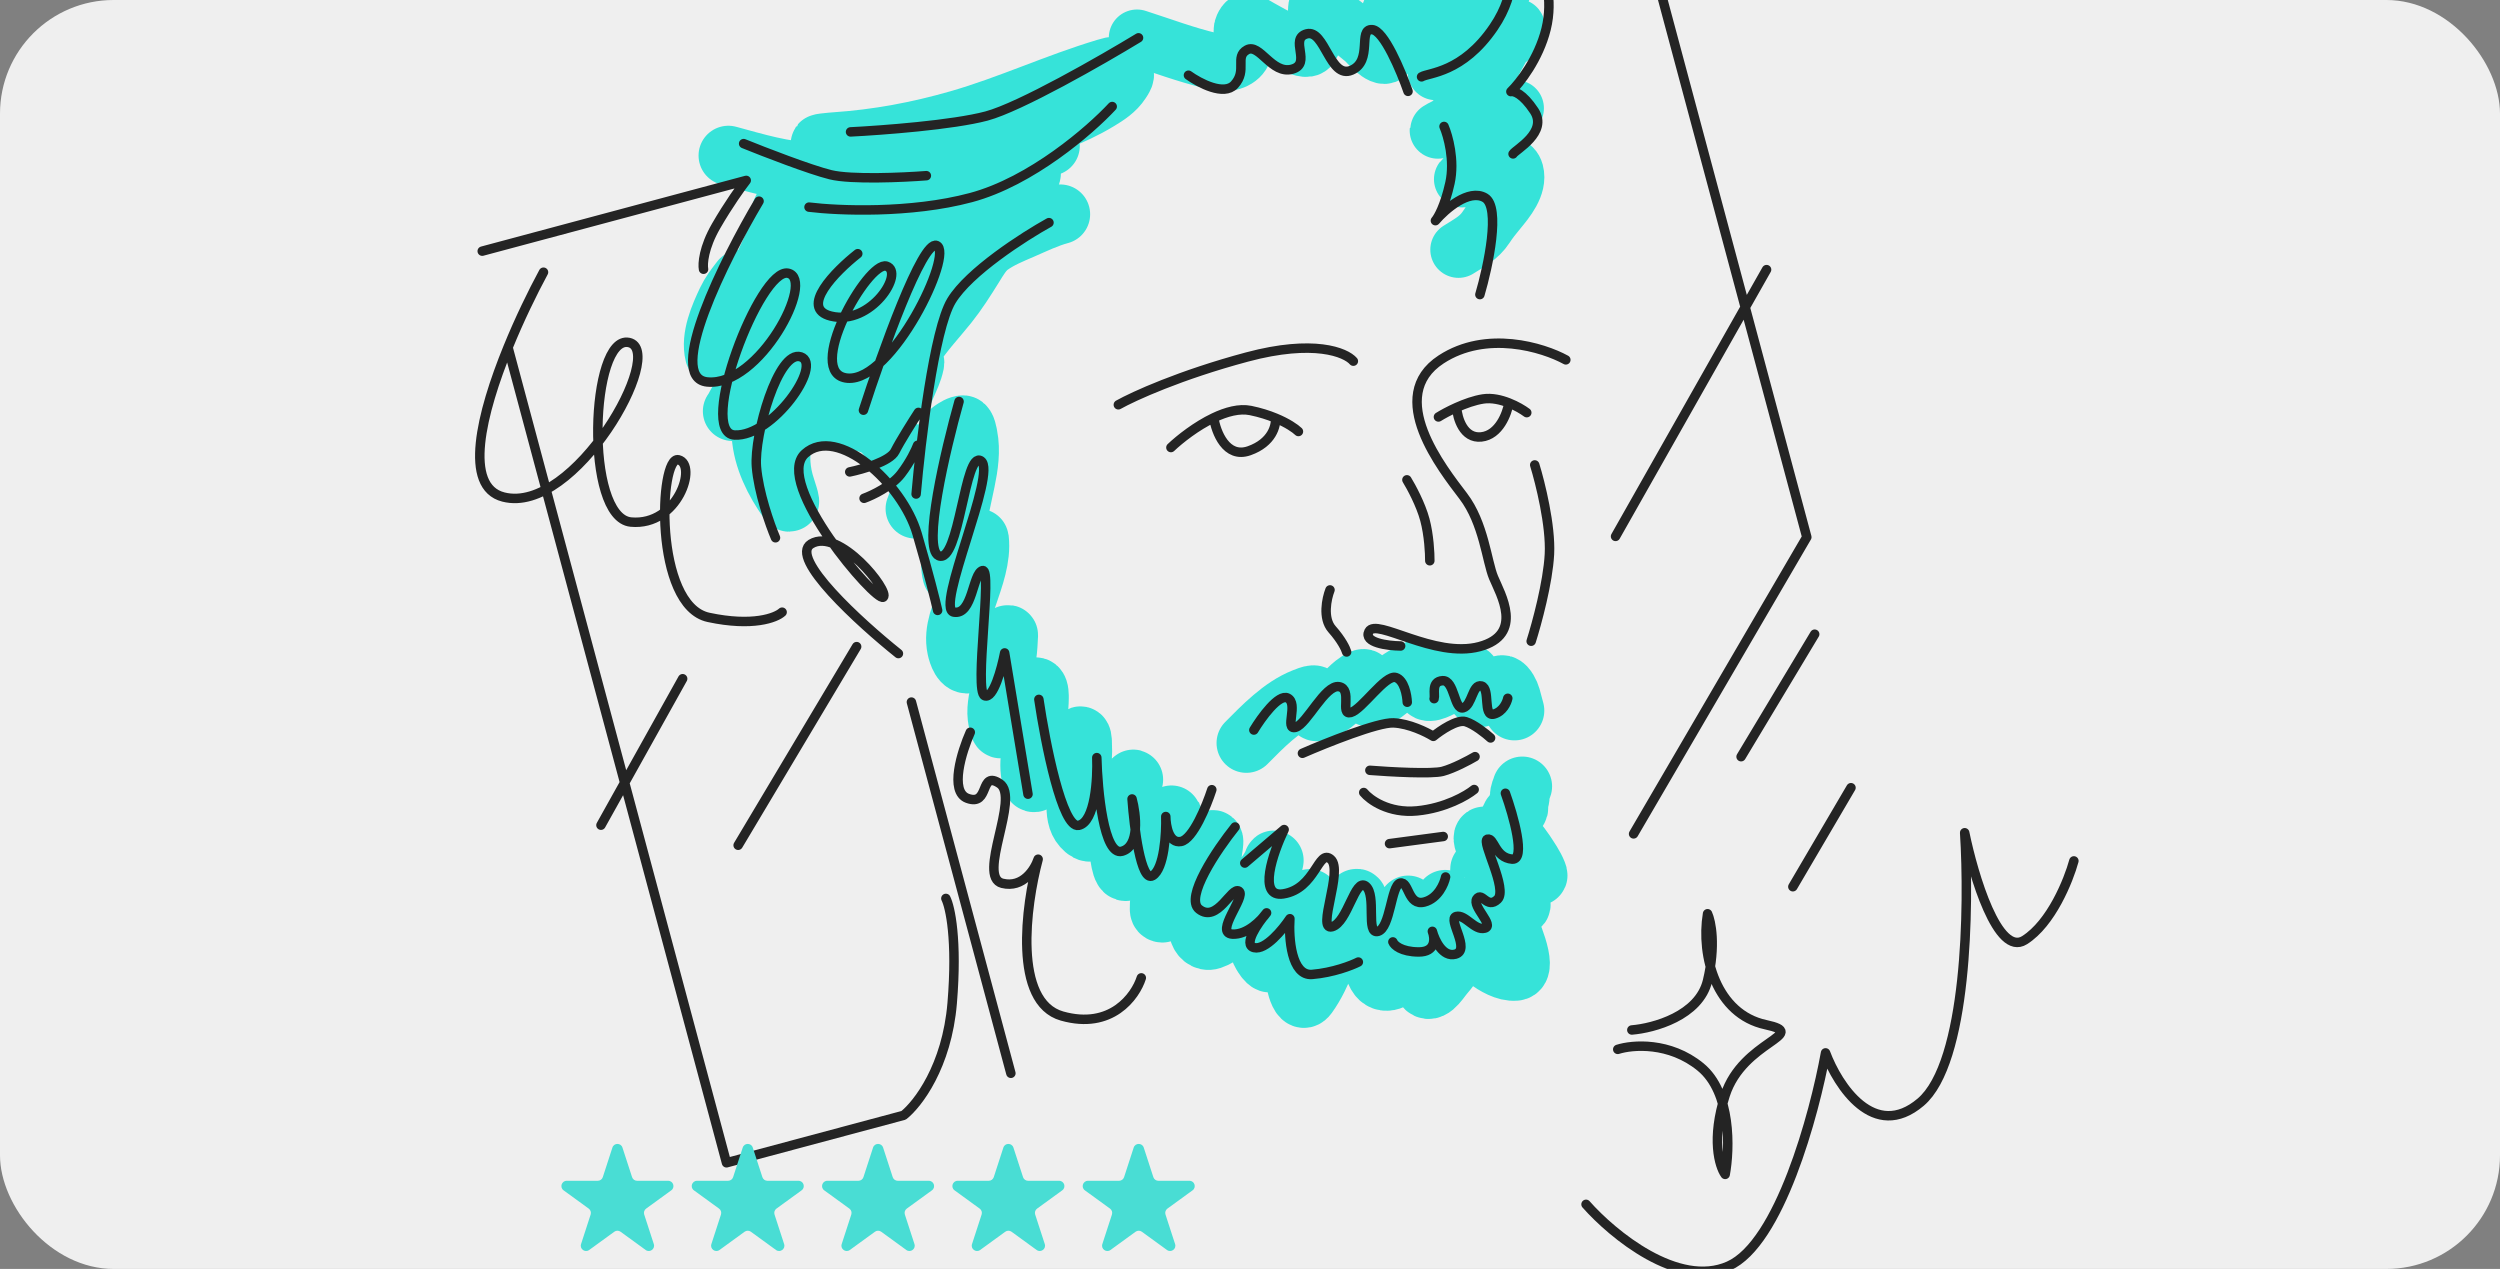 <?xml version="1.0" encoding="UTF-8"?> <svg xmlns="http://www.w3.org/2000/svg" width="264" height="134" viewBox="0 0 264 134" fill="none"><rect x="0" y="0" width="264" height="134" fill="#808080" stroke="none"/><g clip-path="url(#clip0_46277_16512)"><rect width="264" height="134" rx="12" fill="#EFEFEF"></rect><path d="M131.615 78.463C133.308 76.756 135.345 74.629 137.663 73.718C138.311 73.464 139.271 73.023 138.959 74.07C138.89 74.302 138.67 75.253 139.167 75.12C140.778 74.688 141.58 73.516 142.739 72.459C142.897 72.316 144.002 71.392 144.136 71.781C144.234 72.062 144.319 73.568 144.608 73.605C145.787 73.758 146.718 72.766 147.425 72.016C147.603 71.827 149.879 70.398 150.04 70.706C150.392 71.381 150.323 72.16 150.611 72.814C150.851 73.36 152.28 72.51 152.56 72.366C153.189 72.042 154.375 71.044 155.137 71.168C155.46 71.22 155.606 72.604 155.7 72.866C155.795 73.134 156.081 73.723 156.471 73.618C156.924 73.497 157.319 73.056 157.71 72.813C157.915 72.685 158.427 72.281 158.7 72.344C159.068 72.428 159.454 73.264 159.536 73.569C159.667 74.059 159.799 74.548 159.93 75.037" stroke="#36E3D9" stroke-width="6.296" stroke-linecap="round"></path><path d="M96.666 53.724C97.52 51.469 98.287 49.131 99.38 46.974C99.654 46.435 99.972 45.806 100.483 45.45C100.791 45.234 101.309 44.894 101.705 44.897C102.023 44.899 102.159 45.847 102.2 46.05C102.506 47.584 102.255 49.264 101.942 50.771C101.623 52.307 101.294 53.842 100.93 55.367C100.693 56.355 100.426 57.321 100.408 58.344C100.395 59.06 100.365 59.952 100.554 60.656C100.687 61.154 101.929 59.24 101.956 59.197C102.34 58.596 102.66 57.963 103.016 57.346C103.044 57.297 103.364 56.723 103.387 56.919C103.616 58.905 102.816 61.015 102.197 62.855C101.582 64.683 100.625 66.518 101.05 68.485C101.166 69.025 101.574 70.375 102.393 70.025C102.928 69.797 103.393 69.346 103.857 69.007C104.533 68.514 105.233 68.055 105.877 67.519C105.941 67.466 106.478 66.891 106.47 67.078C106.437 67.787 106.404 68.494 106.304 69.197C106.156 70.242 105.936 71.278 105.741 72.314C105.535 73.409 105.199 74.599 105.33 75.723C105.373 76.094 105.48 76.508 105.606 76.862C105.718 77.176 106.103 76.399 106.261 76.106C106.746 75.201 107.163 74.292 107.908 73.561C108.053 73.419 109.179 72.344 109.496 72.605C109.733 72.801 109.716 73.46 109.715 73.719C109.71 74.828 109.517 75.918 109.321 77.005C109.026 78.644 108.441 80.861 109.05 82.497C109.237 82.999 110.171 81.737 110.248 81.64C111.379 80.223 112.724 79.105 113.975 77.811C114.263 77.513 114.265 78.255 114.273 78.396C114.341 79.631 114.236 80.883 114.054 82.103C113.838 83.553 113.165 86.076 114.302 87.343C115.056 88.184 115.402 87.886 115.9 86.994C116.865 85.264 117.889 83.927 119.417 82.674C119.527 82.584 119.762 82.228 119.656 82.322C119.519 82.444 119.352 83.061 119.303 83.195C118.585 85.142 118.115 87.588 118.183 89.664C118.186 89.76 118.399 92.488 119.024 91.92C120.483 90.595 121.479 88.715 122.701 87.185C122.726 87.154 123.735 86.01 123.759 86.061C123.963 86.509 123.836 87.437 123.807 87.903C123.636 90.629 122.433 93.271 122.454 96.008C122.46 96.718 123.315 96.269 123.595 95.928C124.016 95.414 124.236 94.754 124.495 94.153C124.955 93.084 125.548 92.117 126.18 91.141C126.687 90.359 127.212 89.594 127.82 88.886C128.227 88.414 128.164 88.893 128.113 89.304C127.945 90.648 127.558 91.957 127.253 93.273C126.897 94.816 126.349 96.635 126.582 98.24C126.677 98.89 127.242 99.454 127.912 99.226C130.424 98.37 131.533 95.372 132.924 93.372C133.473 92.584 134.187 91.823 134.5 90.897C134.571 90.686 134.407 91.335 134.342 91.549C133.673 93.749 132.696 96.073 132.721 98.4C132.73 99.216 132.855 100.051 133.271 100.768C133.409 101.005 133.739 101.546 134.024 101.643C134.31 101.74 134.948 100.848 135.035 100.746C135.974 99.651 136.719 98.442 137.46 97.209C137.796 96.65 138.407 95.932 138.384 95.23C138.38 95.101 138.322 94.718 138.187 95.041C137.913 95.694 137.77 96.441 137.559 97.115C137.019 98.834 136.534 100.581 136.618 102.402C136.634 102.745 137.159 106.407 138.082 105.129C139.73 102.846 140.381 100.019 141.712 97.57C142.192 96.686 142.802 95.882 143.206 94.959C143.377 94.57 143.631 96.04 143.665 96.167C143.915 97.099 144.154 98.032 144.361 98.974C144.629 100.191 144.784 101.506 145.27 102.661C145.928 104.223 147.28 103.571 148.174 102.515C149.646 100.777 149.435 98.588 148.934 96.531C148.859 96.222 148.775 95.916 148.692 95.609C148.69 95.599 148.708 96.453 148.708 96.468C148.765 97.72 148.995 98.942 149.265 100.164C149.535 101.392 149.739 102.81 150.286 103.956C150.924 105.292 151.942 103.599 152.42 103.018C153.014 102.297 153.709 101.54 153.933 100.605C154.26 99.24 153.694 97.691 153.251 96.418C153.231 96.36 152.492 94.657 152.627 95.079C152.951 96.088 153.498 97.121 154.042 98.022C154.818 99.305 155.785 100.458 157.015 101.33C157.832 101.91 158.989 102.626 160.049 102.53C161.443 102.404 159.316 97.708 159.08 97.19C158.291 95.456 155.654 90.386 156.432 92.126C156.729 92.791 157.621 93.38 158.124 93.854C158.641 94.342 159.606 95.626 160.418 95.681C160.997 95.721 160.036 94.116 160.03 94.105C159.106 92.537 157.83 91.186 156.987 89.569C156.924 89.448 156.482 88.49 156.711 88.329C157.119 88.044 159.157 90.082 159.329 90.227C160.172 90.941 161.106 91.988 162.143 92.439C162.437 92.567 162.417 92.45 162.312 92.185C161.996 91.388 161.461 90.634 160.995 89.922C160.556 89.249 159.823 88.516 159.571 87.721C159.396 87.169 159.303 86.675 159.607 86.149C159.777 85.853 160.421 85.59 160.337 85.277C160.236 84.901 160.51 84.457 160.492 84.045C160.476 83.681 160.655 83.38 160.753 83.04" stroke="#36E3D9" stroke-width="6.296" stroke-linecap="round"></path><path d="M76.915 16.426C79.883 17.234 82.78 18.121 85.874 18.202C89.138 18.287 92.514 17.801 95.734 17.301C97.83 16.975 99.926 16.63 101.965 16.032C103.635 15.541 105.198 14.756 106.874 14.283C110.047 13.387 113.168 12.352 116.012 10.625C116.927 10.069 117.775 9.534 118.362 8.63C118.491 8.432 119.033 7.653 118.457 7.796C117.285 8.086 116.247 8.535 115.196 9.135C112.442 10.709 109.679 11.81 106.629 12.698C101.868 14.083 97.059 14.765 92.129 15.194C90.462 15.338 88.774 15.321 87.103 15.257C85.641 15.201 87.991 15.014 88.219 14.999C92.662 14.696 96.925 13.899 101.211 12.67C106.524 11.147 111.532 8.793 116.814 7.214C118.009 6.857 116.94 7.229 116.476 7.477C114.97 8.279 113.576 9.322 112.18 10.295C110.109 11.739 108.139 13.391 105.815 14.419C103.49 15.449 101.087 16.354 98.691 17.203C96.39 18.018 93.907 18.87 91.463 19.115C90.896 19.172 89.388 19.162 90.811 19.486C93.158 20.021 95.581 19.49 97.863 18.904C100.988 18.102 104.096 17.234 107.212 16.399C108.259 16.118 109.307 15.838 110.354 15.557C111.028 15.377 111.068 15.322 110.392 15.579C106.229 17.164 101.913 18.382 97.614 19.559C97.273 19.653 95.16 20.013 96.54 19.945C98.561 19.845 100.531 19.648 102.523 19.274C103.41 19.107 104.299 18.929 105.171 18.695C105.461 18.617 106.306 18.475 106.544 18.204C106.775 17.942 105.865 18.378 105.527 18.469C104.832 18.655 106.95 18.234 107.646 18.048C107.938 17.97 108.621 17.743 108.838 18.105C109.115 18.568 108.111 19.243 107.831 19.47C107.399 19.819 106.977 19.975 106.449 20.2C104.739 20.928 103.279 21.853 101.988 23.193C98.572 26.738 95.562 30.431 93.916 35.163C93.529 36.276 93.392 37.443 93.018 38.55C92.988 38.639 92.934 38.907 92.917 38.814C92.829 38.33 93.104 37.594 93.211 37.166C94.056 33.802 95.061 30.467 96.613 27.355C96.9 26.779 97.207 26.215 97.494 25.639C97.651 25.325 97.781 25.063 97.419 25.48C95.806 27.335 94.12 29.178 92.58 31.091C91.441 32.507 91.388 33.748 91.045 35.426C91.016 35.566 90.538 36.768 90.44 36.585C89.792 35.384 90.153 33.257 90.298 31.997C90.322 31.785 91.105 28.836 90.921 28.741C90.36 28.452 88.123 31.976 87.931 32.255C86.54 34.278 85.262 36.607 85.305 39.138C85.307 39.243 85.446 40.284 85.427 40.266C84.601 39.446 84.983 37.811 85.29 36.886C85.636 35.846 86.074 34.837 86.406 33.792C86.432 33.711 86.702 32.68 86.357 33.364C85.621 34.821 85.01 36.4 84.459 37.934C84.192 38.678 83.911 39.435 83.745 40.209C83.681 40.505 83.67 40.68 83.67 40.965C83.67 41.037 83.733 41.184 83.662 41.18C83.171 41.15 83.288 39.036 83.316 38.731C83.33 38.578 83.422 37.986 83.215 37.867C83.165 37.838 83.468 37.175 83.582 36.886C84.142 35.468 84.796 34.093 85.392 32.691C86.229 30.72 86.76 28.719 87.359 26.671C87.53 26.084 87.728 25.164 88.142 24.655C88.415 24.321 87.951 25.499 87.807 25.906C87.438 26.948 87.026 27.974 86.645 29.012C86.532 29.321 85.85 30.664 85.994 31.034C86.133 31.39 86.495 30.454 86.72 30.144C88.168 28.155 89.631 26.201 91.416 24.489C92.996 22.974 94.729 21.679 96.668 20.663C97.148 20.411 98.365 19.758 98.251 20.288C97.953 21.666 97.143 22.968 97.332 24.424C97.439 25.25 97.735 25.145 97.87 24.386C98.322 21.84 93.962 23.058 92.825 23.343C89.586 24.156 86.421 25.39 83.153 26.074C82.89 26.129 83.372 24.453 83.343 24.07C83.324 23.82 83.233 23.58 83.195 23.333C83.178 23.223 83.132 22.573 83.125 22.583C82.827 23.024 82.634 23.604 82.432 24.085C81.841 25.491 81.206 26.871 80.576 28.26C79.718 30.15 79.135 32.194 78.203 34.045C78.032 34.383 76.907 35.736 76.838 34.991C76.676 33.245 77.171 31.32 78.032 29.808C78.057 29.764 78.429 29.282 78.114 29.688C77.61 30.337 77.137 30.974 76.779 31.721C76.009 33.333 75.022 35.589 75.479 37.422C75.673 38.198 78.26 34.557 78.366 34.41C79.344 33.047 80.308 31.675 81.3 30.322C82.157 29.152 83.164 27.987 83.691 26.616C84.069 25.632 84.084 24.517 83.812 23.503C83.748 23.264 83.24 24.785 83.131 25.017C82.481 26.409 82.453 24.743 82.435 24.035C82.407 22.935 82.259 21.621 83.602 21.467C84.68 21.342 85.782 21.531 86.849 21.659C89.005 21.918 91.165 22.223 93.34 22.274C94.091 22.291 94.814 22.234 95.557 22.162C96.066 22.112 95.405 22.858 95.331 22.966C93.258 26.018 91.265 29.121 89.223 32.195C87.603 34.634 85.938 37.006 84.809 39.728C84.481 40.52 83.643 42.932 84.071 42.19C84.605 41.266 85.133 40.489 85.951 39.782C86.489 39.317 85.072 41.013 84.938 41.214C82.939 44.204 81.811 47.328 82.768 50.9C82.945 51.561 83.638 53.454 83.238 52.899C81.814 50.922 80.554 48.41 80.412 45.949C80.247 43.085 80.998 40.022 81.696 37.261C81.712 37.199 82.143 35.619 81.835 36.038C81.106 37.029 80.516 38.115 79.925 39.19C79.186 40.533 78.262 41.763 77.563 43.125C77.429 43.385 77.18 43.625 77.576 43.236C78.775 42.057 80.154 41.035 81.594 40.173C82.23 39.792 86.948 36.924 87.49 38.324C87.898 39.381 87.887 40.536 88.099 41.634C88.153 41.917 88.668 43.013 88.194 43.087C87.097 43.261 86.027 43.407 84.949 43.696C84.505 43.814 84.604 43.818 85.008 43.827C86.663 43.86 88.258 43.979 89.89 44.292C90.897 44.486 92.034 44.654 92.884 45.28C93.476 45.715 93.789 46.323 94.296 46.83C94.468 47.001 95.344 48.046 94.866 47.429C93.807 46.063 93.304 44.683 93.006 42.991C92.765 41.622 92.544 40.033 91.749 38.849C91.15 37.957 93.609 40.04 94.218 40.926C94.256 40.98 94.722 42.007 94.909 42.04C95.196 42.091 95.617 40.892 95.677 40.756C96.018 39.98 96.383 39.241 96.552 38.412C96.671 37.831 96.281 39.609 95.91 40.072C95.569 40.498 95.181 41.008 95.115 40.187C95.004 38.799 95.768 37.808 96.491 36.688C97.559 35.034 98.879 33.662 100.1 32.133C101.106 30.875 101.933 29.563 102.782 28.202C103.286 27.395 103.781 26.499 104.569 25.934C105.59 25.202 106.767 24.724 107.913 24.229C109.242 23.654 110.569 23.002 111.97 22.627" stroke="#36E3D9" stroke-width="6.296" stroke-linecap="round"></path><path d="M120.066 3.98C122.648 4.806 125.248 5.795 127.893 6.411C128.269 6.498 128.675 6.62 129.06 6.646C130.152 6.72 131.325 6.193 131.446 4.969C131.512 4.305 131.023 3.705 131.153 3.02C131.201 2.767 131.545 2.035 131.91 2.245C133.474 3.148 135.02 4.042 136.686 4.758C137.098 4.935 138.077 5.442 138.42 4.915C138.916 4.151 139.057 2.924 139.11 2.032C139.123 1.827 138.792 0.613 139.175 0.626C139.612 0.64 140.33 1.364 140.623 1.578C141.789 2.428 142.92 3.31 144.025 4.238C144.366 4.525 145.855 6.326 146.442 5.789C147.399 4.914 146.996 3.137 146.786 2.068C146.764 1.957 146.569 0.844 147.029 1.267C147.811 1.986 148.467 2.884 149.157 3.688C149.446 4.025 150.095 5.145 150.66 4.691C152.026 3.595 153.021 1.877 152.861 0.097C152.847 -0.067 152.941 0.429 153.049 0.553C153.476 1.044 154.431 0.552 154.847 0.341C156.316 -0.404 157.547 -1.533 158.771 -2.615C159.285 -3.069 159.849 -3.507 160.263 -4.061C160.333 -4.154 160.404 -4.258 160.335 -4.374C160.149 -4.684 159.824 -3.841 159.675 -3.511C158.301 -0.466 157.558 3.399 155.143 5.836C154.418 6.567 153.54 7.002 152.573 7.317C152.151 7.455 150.894 7.854 152.164 7.378C154.243 6.598 156.338 5.804 158.306 4.768C159.003 4.4 160.092 3.917 160.195 3.003C160.289 2.165 158.718 4.779 158.65 4.896C157.011 7.735 155.68 10.991 153.038 13.077C152.678 13.361 152.268 13.477 151.903 13.724C151.552 13.962 152.725 13.512 153.123 13.365C154.914 12.701 156.771 12.24 158.614 11.746C158.667 11.732 160.122 11.324 160.07 11.446C159.746 12.214 158.758 12.867 158.211 13.473C158.044 13.657 157.441 14.081 157.359 14.322C157.333 14.399 158.465 14.081 158.538 14.055C159.079 13.862 158.733 14.23 158.528 14.475C157.616 15.567 156.656 16.624 155.712 17.689C155.336 18.113 154.97 18.583 154.477 18.878C154.096 19.107 155.278 18.491 155.68 18.302C156.674 17.835 159.582 16.455 160.038 18.156C160.433 19.63 159.109 21.209 158.244 22.258C157.771 22.831 157.34 23.367 156.934 23.99C156.186 25.138 155.138 25.652 154.016 26.366" stroke="#36E3D9" stroke-width="5.951" stroke-linecap="round"></path><path d="M50.923 26.521L78.802 19.051C78.295 19.698 76.948 21.566 75.622 23.862C74.296 26.158 74.183 27.866 74.293 28.432M80.156 21.242C76.49 27.418 70.26 39.882 74.672 40.334C80.187 40.9 86.188 29.459 83.216 28.851C80.244 28.242 73.566 45.738 77.579 45.94C81.592 46.142 86.938 38.452 84.561 37.684C82.185 36.916 79.613 45.906 79.879 49.282C80.092 51.984 81.309 55.412 81.891 56.789M57.393 28.746C56.228 30.902 54.85 33.731 53.646 36.685M82.591 64.646C81.943 65.245 79.481 66.194 74.821 65.195C68.996 63.947 69.596 48.079 71.639 48.553C73.681 49.028 71.608 55.585 66.633 55.13C61.659 54.675 62.351 35.335 66.404 36.165C70.457 36.994 60.697 54.422 53.155 52.485C48.91 51.395 50.791 43.689 53.646 36.685M53.646 36.685L76.718 122.79L95.423 117.778C96.9 116.616 99.992 112.621 100.55 105.933C101.107 99.246 100.339 95.774 99.885 94.874M63.462 87.139L72.088 71.674M77.949 89.259L90.462 68.284M94.872 69.017C90.808 65.764 83.272 58.896 85.641 57.444C88.603 55.628 94.014 62.479 93.276 63.06C92.538 63.641 81.613 50.989 85.002 47.91C88.391 44.831 95.288 51.028 96.843 56.358C98.088 60.621 98.809 63.535 99.014 64.459M96.245 74.14L106.748 113.339M102.462 77.327C101.559 79.357 100.234 83.594 102.161 84.303C104.569 85.191 103.397 81.291 105.575 82.75C107.754 84.209 103.108 92.605 105.842 93.278C108.029 93.815 109.278 91.803 109.629 90.73C108.305 95.64 106.957 105.825 112.152 107.294C117.347 108.762 119.896 105.219 120.522 103.263M78.528 15.166C80.677 16.038 85.521 17.915 87.708 18.453C89.896 18.99 95.363 18.743 97.823 18.552M89.817 13.929C93.135 13.764 100.653 13.196 104.18 12.251C107.707 11.306 116.348 6.352 120.228 3.993M85.432 21.872C88.47 22.25 96.144 22.577 102.53 20.866C108.916 19.155 115.136 13.742 117.448 11.25M90.581 26.789C88.225 28.641 84.361 32.553 87.75 33.382C91.986 34.418 95.571 28.733 93.615 28.107C91.66 27.482 84.802 39.535 89.506 39.935C94.21 40.335 100.773 26.7 98.905 25.924C97.41 25.303 93.131 37.261 91.179 43.318M91.245 52.622C92.138 52.298 94.168 51.328 95.151 50.043C96.135 48.758 96.724 47.493 96.896 47.022M89.732 49.835C91.104 49.553 93.98 48.722 94.513 47.66C95.046 46.598 96.384 44.477 96.987 43.549M96.743 52.17C97.219 46.637 98.629 34.809 100.469 31.762C102.309 28.715 108.104 24.991 110.772 23.51M101.276 42.4C99.836 47.511 97.39 57.922 99.127 58.683C101.297 59.634 101.87 47.476 103.596 48.674C105.321 49.872 98.712 64.285 100.723 64.64C102.733 64.995 102.688 60.538 103.761 60.251C104.833 59.963 102.838 73.012 103.983 73.472C104.899 73.839 105.77 70.609 106.091 68.948L108.556 83.867M109.704 73.854C110.38 78.441 112.166 87.522 113.908 87.158C115.649 86.793 115.909 82.237 115.822 80.004C115.911 83.514 116.565 90.404 118.472 89.894C120.378 89.383 119.982 85.998 119.545 84.37C119.756 87.379 120.484 93.211 121.716 92.472C122.949 91.733 123.157 87.999 123.107 86.225C123.114 87.202 123.443 89.098 124.707 88.861C125.972 88.624 127.407 85.115 127.967 83.391M130.426 87.329C128.512 89.715 125.071 94.791 126.623 96.01C128.563 97.533 130.052 93.558 130.84 94.114C131.627 94.669 128.191 98.527 130.138 98.643C131.695 98.737 133.195 97.186 133.751 96.398C132.812 97.501 131.234 99.78 132.436 100.071C133.638 100.362 135.456 98.155 136.214 97.015C136.079 99.052 136.358 103.081 138.557 102.9C140.757 102.719 142.73 101.952 143.442 101.591M131.448 91.141L135.607 87.601C134.432 90.044 132.767 94.823 135.512 94.394C138.944 93.858 139.201 89.575 140.537 90.749C141.873 91.923 138.989 98.315 140.657 97.868C142.325 97.421 143.082 92.621 144.235 93.589C145.389 94.557 144.202 98.706 145.512 98.355C146.823 98.004 146.897 93.514 147.85 93.259C148.803 93.004 148.64 95.729 150.427 95.25C151.857 94.867 152.509 93.33 152.656 92.61M158.97 83.767C159.818 86.136 161.148 90.845 159.686 90.726C157.858 90.577 157.792 88.424 157.077 88.616C156.362 88.807 159.261 93.905 158.142 94.971C157.023 96.037 156.512 94.131 155.956 94.918C155.401 95.705 157.859 97.728 156.787 98.016C155.714 98.303 154.727 96.524 153.774 96.78C152.821 97.035 155.359 100.314 153.691 100.761C152.357 101.118 151.512 99.301 151.257 98.348C151.538 99.081 151.641 100.544 149.797 100.527C147.954 100.51 147.222 99.812 147.087 99.465M144.009 83.689C144.64 84.457 146.649 85.919 149.637 85.629C152.624 85.34 154.905 84.005 155.673 83.373M146.733 89.089L152.405 88.335M137.536 79.549C140.051 78.45 145.494 76.268 147.147 76.336C148.799 76.404 150.644 77.314 151.359 77.761C152.127 77.13 153.884 75.935 154.774 76.208C155.664 76.48 156.9 77.468 157.406 77.929M144.658 81.345C146.745 81.509 151.205 81.761 152.349 81.454C153.493 81.148 155.102 80.291 155.764 79.901M140.448 62.296C140.094 63.2 139.642 65.296 140.667 66.451C141.692 67.607 142.118 68.531 142.203 68.849M147.907 68.215C146.541 68.198 143.958 67.868 144.561 66.685C145.314 65.207 151.461 69.561 156.227 68.284C160.992 67.007 158.437 62.712 157.719 60.988C157.002 59.265 156.696 55.261 154.523 52.395C152.351 49.529 146.207 41.853 152.186 37.953C156.968 34.833 162.956 36.685 165.351 38.001M142.914 38.139C142.11 37.205 138.739 35.81 131.686 37.7C124.633 39.59 119.688 41.851 118.097 42.745M123.649 47.26C124.596 46.363 126.331 44.993 128.17 44.116M137.114 45.567C136.786 45.249 135.965 44.672 134.69 44.146M128.17 44.116C129.495 43.484 130.873 43.108 132.05 43.348C133.076 43.558 133.958 43.844 134.69 44.146M128.17 44.116C128.406 45.633 129.485 48.454 131.912 47.599C134.339 46.745 134.776 44.941 134.69 44.146M151.899 44.032C152.303 43.78 153.004 43.391 153.82 43.026M161.226 43.576C160.836 43.285 160.149 42.867 159.342 42.548M153.82 43.026C154.698 42.633 155.709 42.267 156.624 42.127C157.527 41.99 158.5 42.215 159.342 42.548M153.82 43.026C153.901 44.147 154.535 46.339 156.422 46.14C158.31 45.941 159.155 43.662 159.342 42.548M148.57 50.67C149.021 51.401 150.032 53.267 150.466 54.887C150.9 56.507 150.995 58.449 150.988 59.217M132.408 77.093C133.204 75.773 135.031 73.249 135.972 73.711C137.149 74.29 135.611 77.128 136.802 76.809C137.993 76.49 139.927 72.269 141.397 72.513C142.868 72.758 141.449 75.564 142.64 75.245C143.832 74.926 146.282 71.204 147.395 71.544C148.285 71.817 148.573 73.4 148.606 74.157M151.442 73.78C151.584 73.359 151.082 71.961 152.338 71.88C153.593 71.799 153.557 75.001 154.51 74.746C155.463 74.491 155.484 72.186 156.446 72.439C157.408 72.692 156.561 75.729 157.753 75.409C158.706 75.154 159.128 74.189 159.221 73.739M162.067 49.097C162.65 50.984 163.775 55.509 163.62 58.514C163.465 61.518 162.27 65.899 161.692 67.713M152.49 13.353C152.917 14.346 153.641 16.927 153.117 19.315C152.592 21.703 151.874 22.968 151.58 23.302C152.617 22.088 155.113 19.904 156.805 20.881C158.497 21.858 157.158 28.108 156.277 31.11M125.501 7.943C126.662 8.781 129.26 10.154 130.364 8.938C131.745 7.419 130.345 6.007 131.679 5.266C133.013 4.525 134.296 7.885 136.441 7.31C138.585 6.736 136.087 4.085 137.994 3.574C139.9 3.063 140.439 8.41 142.726 7.414C145.013 6.418 143.34 3.035 144.898 3.129C146.144 3.203 147.943 7.506 148.688 9.647M150.116 8.115C150.838 7.666 154.43 7.726 157.729 2.883C160.369 -0.991 159.749 -4.511 159.109 -5.787M159.779 16.253C160.041 15.8 163.511 13.976 162.007 11.697C160.803 9.874 159.867 9.589 159.549 9.674C160.462 8.791 162.483 6.232 163.268 3.059C164.052 -0.114 163.117 -2.903 162.552 -3.9L173.752 -6.901L190.799 56.722L172.507 88.057M170.602 56.643L186.55 28.473M183.859 79.907L191.63 66.971M189.326 93.638L195.463 83.183" stroke="#242424" stroke-linecap="round" stroke-linejoin="round"></path><path d="M172.322 108.766C174.615 108.58 179.426 107.279 180.319 103.559C181.211 99.84 180.691 97.298 180.319 96.492C179.575 100.956 181.248 107.093 186.456 108.208C191.239 109.233 184.038 109.882 182.178 115.647C180.691 120.259 181.558 123.148 182.178 124.016C182.674 121.35 182.848 115.35 179.575 112.672C176.302 109.994 172.384 110.316 170.834 110.812" stroke="#242424" stroke-linecap="round" stroke-linejoin="round"></path><path d="M167.486 127.178C170.276 130.339 177.194 136.067 182.55 133.687C187.906 131.306 191.601 117.693 192.779 111.184C194.08 114.656 197.911 120.557 202.821 116.391C207.731 112.225 207.966 95.686 207.47 87.938C208.4 92.463 210.967 101.067 213.793 99.282C216.62 97.496 218.443 92.959 219.001 90.913" stroke="#242424" stroke-linecap="round" stroke-linejoin="round"></path><path d="M78.432 121.184C78.599 120.67 79.326 120.67 79.493 121.184L80.507 124.305C80.582 124.535 80.796 124.691 81.038 124.691H84.32C84.861 124.691 85.085 125.383 84.648 125.7L81.993 127.629C81.797 127.772 81.715 128.023 81.79 128.253L82.804 131.375C82.971 131.889 82.383 132.316 81.946 131.999L79.29 130.069C79.095 129.927 78.83 129.927 78.634 130.069L75.979 131.999C75.542 132.316 74.954 131.889 75.121 131.375L76.135 128.253C76.209 128.023 76.128 127.772 75.932 127.629L73.277 125.7C72.839 125.383 73.064 124.691 73.605 124.691H76.887C77.129 124.691 77.343 124.535 77.418 124.305L78.432 121.184Z" fill="#49DDD4"></path><path d="M64.67 121.184C64.837 120.67 65.564 120.67 65.731 121.184L66.746 124.305C66.82 124.535 67.034 124.691 67.276 124.691H70.558C71.099 124.691 71.323 125.383 70.886 125.7L68.231 127.629C68.035 127.772 67.954 128.023 68.028 128.253L69.043 131.375C69.21 131.889 68.621 132.316 68.184 131.999L65.528 130.069C65.333 129.927 65.068 129.927 64.873 130.069L62.217 131.999C61.78 132.316 61.192 131.889 61.359 131.375L62.373 128.253C62.448 128.023 62.366 127.772 62.17 127.629L59.515 125.7C59.078 125.383 59.302 124.691 59.843 124.691H63.125C63.367 124.691 63.581 124.535 63.656 124.305L64.67 121.184Z" fill="#49DDD4"></path><path d="M105.956 121.184C106.123 120.67 106.85 120.67 107.017 121.184L108.032 124.305C108.106 124.535 108.321 124.691 108.562 124.691H111.844C112.385 124.691 112.61 125.383 112.172 125.7L109.517 127.629C109.321 127.772 109.24 128.023 109.314 128.253L110.329 131.375C110.496 131.889 109.907 132.316 109.47 131.999L106.815 130.069C106.619 129.927 106.354 129.927 106.159 130.069L103.503 131.999C103.066 132.316 102.478 131.889 102.645 131.375L103.659 128.253C103.734 128.023 103.652 127.772 103.456 127.629L100.801 125.7C100.364 125.383 100.589 124.691 101.129 124.691H104.411C104.653 124.691 104.867 124.535 104.942 124.305L105.956 121.184Z" fill="#49DDD4"></path><path d="M92.194 121.184C92.361 120.67 93.089 120.67 93.256 121.184L94.27 124.305C94.345 124.535 94.559 124.691 94.8 124.691H98.083C98.623 124.691 98.848 125.383 98.411 125.7L95.755 127.629C95.56 127.772 95.478 128.023 95.553 128.253L96.567 131.375C96.734 131.889 96.146 132.316 95.708 131.999L93.053 130.069C92.857 129.927 92.593 129.927 92.397 130.069L89.742 131.999C89.305 132.316 88.716 131.889 88.883 131.375L89.897 128.253C89.972 128.023 89.89 127.772 89.695 127.629L87.039 125.7C86.602 125.383 86.827 124.691 87.367 124.691H90.65C90.891 124.691 91.106 124.535 91.18 124.305L92.194 121.184Z" fill="#49DDD4"></path><path d="M119.718 121.184C119.885 120.67 120.612 120.67 120.779 121.184L121.793 124.305C121.868 124.535 122.082 124.691 122.324 124.691H125.606C126.147 124.691 126.371 125.383 125.934 125.7L123.279 127.629C123.083 127.772 123.001 128.023 123.076 128.253L124.09 131.375C124.257 131.889 123.669 132.316 123.232 131.999L120.576 130.069C120.381 129.927 120.116 129.927 119.921 130.069L117.265 131.999C116.828 132.316 116.24 131.889 116.407 131.375L117.421 128.253C117.496 128.023 117.414 127.772 117.218 127.629L114.563 125.7C114.126 125.383 114.35 124.691 114.891 124.691H118.173C118.415 124.691 118.629 124.535 118.704 124.305L119.718 121.184Z" fill="#49DDD4"></path></g><defs><clipPath id="clip0_46277_16512"><rect width="264" height="134" rx="12" fill="white"></rect></clipPath></defs></svg> 